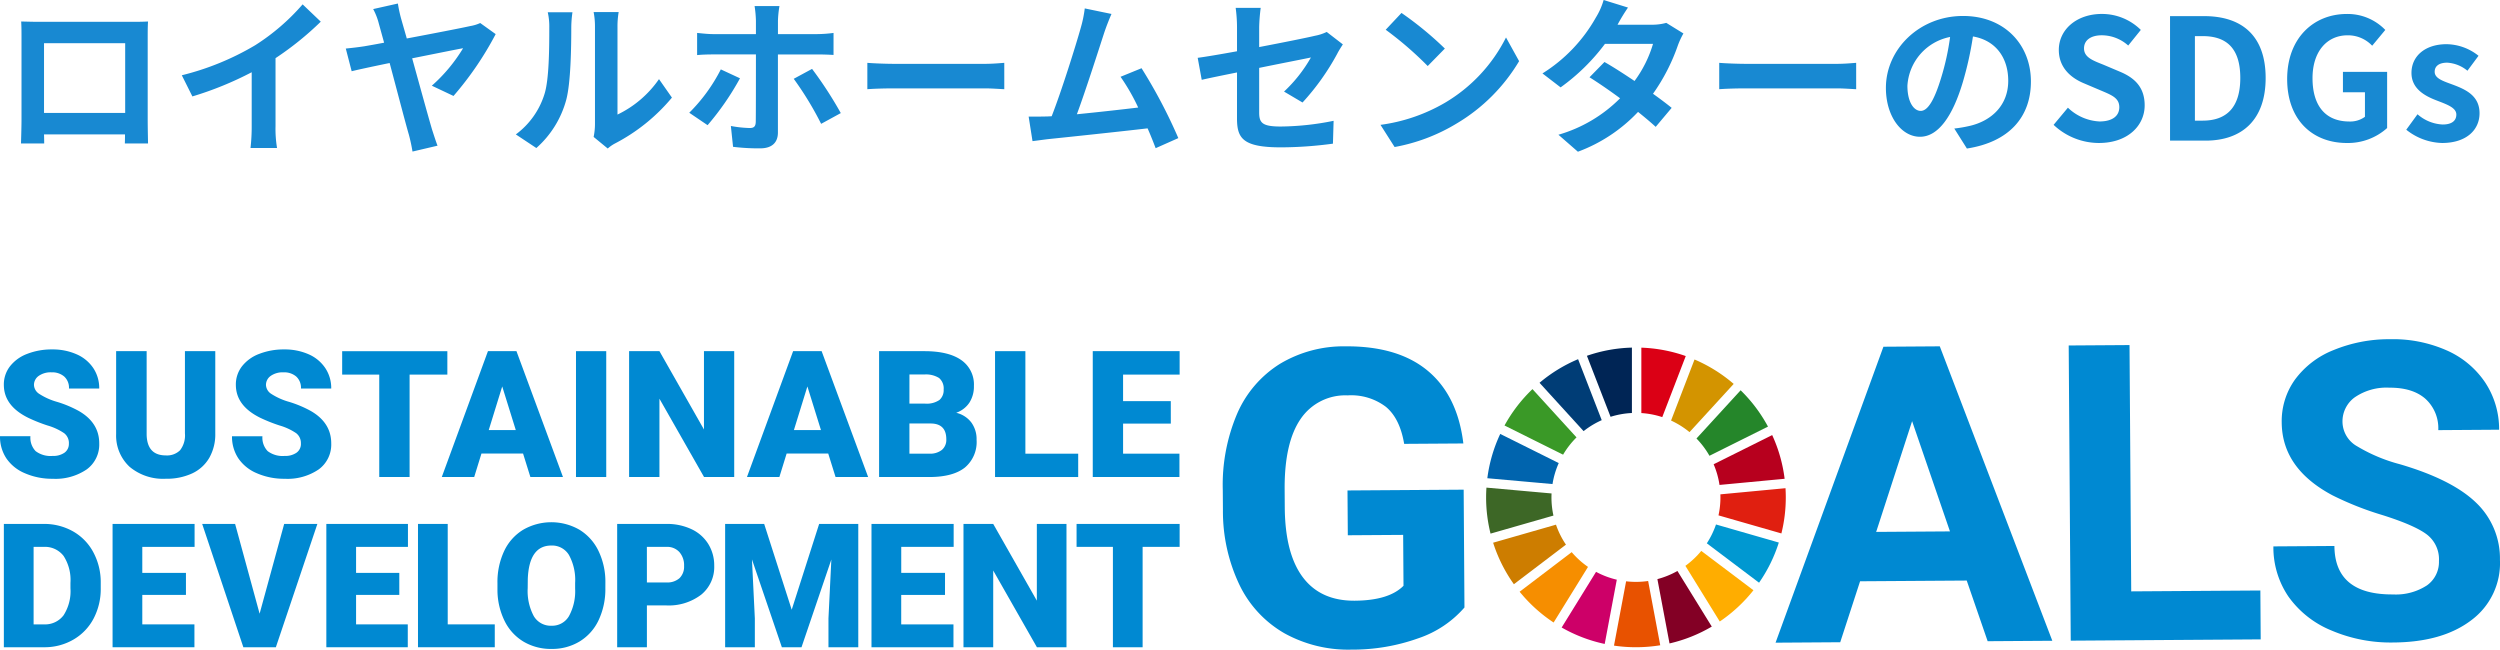 <svg xmlns="http://www.w3.org/2000/svg" width="491" height="127.584">
  <defs>
    <clipPath id="a">
      <path data-name="長方形 2624" fill="none" d="M0 0h491v60.963H0z"/>
    </clipPath>
  </defs>
  <path data-name="パス 4771" d="M4.158 4.221c.066.924.066 2.277.066 3.2v16.141c0 1.584-.1 4.455-.1 4.62h4.555c0-.1 0-.858-.033-1.782h15.906c0 .957-.033 1.716-.033 1.782h4.554c0-.132-.066-3.3-.066-4.587V7.421c0-.99 0-2.211.066-3.2-1.188.066-2.442.066-3.267.066H7.656c-.891.003-2.145-.03-3.498-.066Zm4.488 4.26h15.939v13.695H8.646Zm27.06 6.3 2.079 4.158a66.124 66.124 0 0 0 11.649-4.752v10.56a36.957 36.957 0 0 1-.234 4.326h5.214a22.687 22.687 0 0 1-.3-4.323V11.421A60.53 60.53 0 0 0 63 4.257l-3.564-3.4a42.307 42.307 0 0 1-9.306 8.019 53.064 53.064 0 0 1-14.424 5.908ZM78.144.693l-4.851 1.089a12.581 12.581 0 0 1 1.122 2.9c.231.825.594 2.145 1.023 3.7-1.848.363-3.267.594-3.795.693-1.287.2-2.442.33-3.729.462l1.155 4.455c1.188-.3 4.092-.924 7.458-1.617 1.485 5.546 3.168 12.012 3.762 14.025a33 33 0 0 1 .726 3.366l4.917-1.155c-.33-.825-.825-2.409-1.056-3.1-.66-2.211-2.376-8.448-3.927-14.058 4.62-.924 9.009-1.815 10-1.98a31.6 31.6 0 0 1-6.138 7.359l4.257 2.013A63.366 63.366 0 0 0 97.35 6.699l-3.036-2.178a7.517 7.517 0 0 1-1.947.594c-1.584.363-7.392 1.485-12.474 2.442-.429-1.518-.825-2.871-1.122-3.927a26.48 26.48 0 0 1-.627-2.937Zm38.445 26.2 2.772 2.277a7.051 7.051 0 0 1 1.419-.99 36.335 36.335 0 0 0 11.187-9.009l-2.541-3.63a20.9 20.9 0 0 1-8.151 6.963V5.247a16.757 16.757 0 0 1 .231-2.871h-4.917a14.63 14.63 0 0 1 .264 2.838v19.239a12.557 12.557 0 0 1-.264 2.442ZM101.31 26.4l4.026 2.673a19.349 19.349 0 0 0 5.874-9.471c.891-3.333.99-10.3.99-14.19a21.735 21.735 0 0 1 .231-3h-4.851a12.524 12.524 0 0 1 .3 3.036c0 3.993-.033 10.23-.957 13.068a15.567 15.567 0 0 1-5.613 7.884Zm51.777-25.212H148.2a21.928 21.928 0 0 1 .264 2.871v2.64h-8.382c-1.023 0-2.178-.132-3.168-.231v4.353c.924-.1 2.178-.132 3.168-.132h8.382v.033c0 1.551 0 12.012-.033 13.233-.033.858-.33 1.188-1.188 1.188a22.8 22.8 0 0 1-3.7-.4l.429 4.092a40.507 40.507 0 0 0 5.346.3c2.343 0 3.465-1.188 3.465-3.1V10.692h7.689c.924 0 2.211.033 3.234.1V6.469a26.249 26.249 0 0 1-3.267.231h-7.649V4.06a20.3 20.3 0 0 1 .297-2.872Zm-7.755 14.19-3.762-1.749a33.209 33.209 0 0 1-6.2 8.514l3.6 2.442a53.58 53.58 0 0 0 6.362-9.207Zm14.157-1.848-3.6 1.947a63.384 63.384 0 0 1 5.382 8.844l3.861-2.112a76.707 76.707 0 0 0-5.643-8.679Zm10.857-1.188v5.179c1.221-.1 3.432-.165 5.313-.165h17.721c1.386 0 3.069.132 3.861.165V12.34c-.858.066-2.31.2-3.861.2h-17.721c-1.716 0-4.125-.099-5.313-.198Zm47.949-9.6-5.247-1.089a24.012 24.012 0 0 1-.792 3.828c-.957 3.432-3.795 12.474-5.709 17.358-.3 0-.627.033-.891.033-1.089.033-2.508.033-3.63.033l.759 4.816c1.056-.132 2.277-.3 3.1-.4 4.158-.429 14.157-1.485 19.5-2.112.627 1.419 1.155 2.772 1.584 3.894l4.455-1.98a101.494 101.494 0 0 0-7.224-13.725l-4.125 1.683a39.888 39.888 0 0 1 3.467 6.04c-3.333.4-8.019.924-12.045 1.32 1.65-4.422 4.323-12.8 5.379-16.038.495-1.453.99-2.674 1.419-3.664Zm24.651 20.49c0 3.894 1.089 5.709 8.613 5.709a77.57 77.57 0 0 0 10.23-.726l.132-4.488a53.911 53.911 0 0 1-10.395 1.122c-3.63 0-4.224-.726-4.224-2.772v-8.745c4.686-.957 9.141-1.815 10.164-2.046a28.1 28.1 0 0 1-5.28 6.7l3.63 2.145a47.3 47.3 0 0 0 6.831-9.6c.3-.594.792-1.353 1.089-1.815l-3.168-2.442a9.3 9.3 0 0 1-2.343.759c-1.485.363-6.105 1.287-10.923 2.211V5.35a34.683 34.683 0 0 1 .3-3.8h-4.917a28.543 28.543 0 0 1 .264 3.8v4.719c-3.267.594-6.171 1.089-7.722 1.287l.792 4.323c1.386-.33 3.993-.858 6.93-1.452Zm32.307-20.691-3.1 3.3a68.615 68.615 0 0 1 8.25 7.128l3.366-3.432a66.65 66.65 0 0 0-8.516-6.996Zm-4.125 21.98 2.772 4.354a35.738 35.738 0 0 0 12.243-4.654 35.091 35.091 0 0 0 12.21-12.21l-2.574-4.653a31.073 31.073 0 0 1-12.012 12.838 34.013 34.013 0 0 1-12.639 4.325Zm48.609-23.034L314.952.002a13.657 13.657 0 0 1-1.518 3.432 30.641 30.641 0 0 1-10.494 10.987l3.564 2.739a39.69 39.69 0 0 0 8.712-8.547h9.438a23.423 23.423 0 0 1-3.63 7.293c-2.079-1.386-4.158-2.739-5.907-3.729l-2.937 3c1.683 1.056 3.861 2.541 6.006 4.125a28.035 28.035 0 0 1-12.111 7.161l3.825 3.336a31.051 31.051 0 0 0 11.814-7.821c1.353 1.089 2.574 2.112 3.465 2.937l3.135-3.729c-.957-.792-2.244-1.749-3.663-2.772a37.788 37.788 0 0 0 4.884-9.5 15.524 15.524 0 0 1 1.089-2.343l-3.366-2.079a10.478 10.478 0 0 1-2.871.363h-6.7a35.548 35.548 0 0 1 2.05-3.37Zm17.919 10.857v5.177c1.221-.1 3.432-.165 5.313-.165h17.721c1.386 0 3.069.132 3.861.165V12.34c-.858.066-2.31.2-3.861.2h-17.721c-1.716 0-4.125-.099-5.313-.198Zm61.215 3.663c0-7.194-5.148-12.87-13.332-12.87-8.547 0-15.147 6.5-15.147 14.124 0 5.577 3.036 9.6 6.7 9.6 3.6 0 6.435-4.092 8.415-10.758a66.738 66.738 0 0 0 1.98-8.943c4.455.759 6.93 4.158 6.93 8.712 0 4.818-3.3 7.854-7.524 8.844a25.381 25.381 0 0 1-3.069.528l2.476 3.928c8.314-1.287 12.571-6.204 12.571-13.167Zm-24.255.825A10.388 10.388 0 0 1 383 7.26a49.531 49.531 0 0 1-1.749 7.986c-1.353 4.455-2.64 6.534-4.026 6.534-1.289 0-2.609-1.617-2.609-4.95Zm37.62 11.251c5.643 0 8.976-3.4 8.976-7.392 0-3.531-1.947-5.412-4.917-6.633l-3.2-1.353c-2.079-.825-3.795-1.452-3.795-3.2 0-1.617 1.353-2.574 3.5-2.574a7.79 7.79 0 0 1 5.181 2.013l2.475-3.069A10.837 10.837 0 0 0 412.8 2.74c-4.95 0-8.448 3.069-8.448 7.062 0 3.564 2.475 5.544 4.95 6.567l3.267 1.386c2.178.924 3.663 1.485 3.663 3.3 0 1.716-1.353 2.8-3.894 2.8a9.608 9.608 0 0 1-6.2-2.706l-2.812 3.372a13.013 13.013 0 0 0 8.91 3.562Zm13.959-.462h6.963c7.194 0 11.814-4.092 11.814-12.309 0-8.25-4.62-12.144-12.078-12.144h-6.7Zm4.884-3.927v-16.6h1.521c4.554 0 7.392 2.244 7.392 8.217 0 5.94-2.838 8.382-7.392 8.382Zm29.832 4.389a11.5 11.5 0 0 0 7.92-2.937V14.121h-8.679v4h4.323v4.818a4.89 4.89 0 0 1-3.036.924c-4.818 0-7.26-3.2-7.26-8.514 0-5.247 2.838-8.415 6.9-8.415a6.545 6.545 0 0 1 4.818 2.046l2.574-3.1a10.276 10.276 0 0 0-7.557-3.135c-6.5 0-11.715 4.719-11.715 12.771.001 8.145 5.079 12.567 11.712 12.567Zm18.711 0c4.818 0 7.359-2.607 7.359-5.841 0-3.432-2.706-4.653-5.148-5.577-1.947-.726-3.663-1.221-3.663-2.574 0-1.056.792-1.782 2.475-1.782a6.879 6.879 0 0 1 3.96 1.584l2.178-2.937a10.243 10.243 0 0 0-6.27-2.277c-4.224 0-6.9 2.343-6.9 5.643 0 3.1 2.607 4.521 4.95 5.412 1.947.759 3.861 1.386 3.861 2.772 0 1.155-.825 1.947-2.673 1.947a8.023 8.023 0 0 1-4.95-2.013l-2.211 3.036a11.722 11.722 0 0 0 7.032 2.607Z" fill="#1889d2"/>
  <g data-name="グループ 3204">
    <g data-name="グループ 3203" transform="translate(0 66.621)" clip-path="url(#a)">
      <path data-name="パス 3807" d="M287.619 52.688a20.728 20.728 0 0 1-9.077 6.054 38.193 38.193 0 0 1-13.046 2.22 25.87 25.87 0 0 1-13.222-3.2 21.907 21.907 0 0 1-8.825-9.476 33.569 33.569 0 0 1-3.266-14.671l-.027-3.942a35.668 35.668 0 0 1 2.824-15.052 21.657 21.657 0 0 1 8.378-9.769 24.315 24.315 0 0 1 12.9-3.453q10.312-.07 16.16 4.807t6.985 14.268l-11.626.079q-.832-4.971-3.574-7.262a11.255 11.255 0 0 0-7.522-2.259 10.593 10.593 0 0 0-9.247 4.642q-3.154 4.6-3.132 13.64l.025 3.7q.063 9.119 3.559 13.754t10.185 4.589q6.728-.046 9.576-2.932l-.068-9.994-10.87.074-.061-8.8 22.816-.156Z" fill="#0089d2"/>
      <path data-name="パス 3808" d="m386.265 47.399-20.945.143-3.9 11.973-12.7.087 21.184-58.126 11.07-.077 22.1 57.827-12.7.087Zm-17.785-9.554 14.494-.1-7.436-21.651Z" fill="#0089d2"/>
      <path data-name="パス 3809" d="m418.572 49.525 25.364-.173.066 9.6-37.31.254-.4-57.975 11.945-.081Z" fill="#0089d2"/>
      <path data-name="パス 3810" d="M479.015 43.5a6.13 6.13 0 0 0-2.425-5.18q-2.4-1.794-8.626-3.764a60.975 60.975 0 0 1-9.863-3.895q-9.911-5.268-9.972-14.308a14 14 0 0 1 2.59-8.4 17.279 17.279 0 0 1 7.566-5.807A28.643 28.643 0 0 1 469.401 0a26.062 26.062 0 0 1 11.083 2.174 17.625 17.625 0 0 1 7.59 6.3 16.626 16.626 0 0 1 2.751 9.3l-11.946.082a7.817 7.817 0 0 0-2.55-6.175q-2.525-2.192-7.063-2.162a11.009 11.009 0 0 0-6.8 1.9 5.836 5.836 0 0 0-2.4 4.894 5.59 5.59 0 0 0 2.879 4.718 32.172 32.172 0 0 0 8.405 3.527q10.215 3 14.905 7.5a15.149 15.149 0 0 1 4.735 11.277 13.948 13.948 0 0 1-5.614 11.844q-5.665 4.32-15.3 4.385a29.623 29.623 0 0 1-12.2-2.366 19.285 19.285 0 0 1-8.427-6.652 17.18 17.18 0 0 1-2.955-9.855l11.986-.082q.066 9.6 11.533 9.518a11.163 11.163 0 0 0 6.638-1.778 5.632 5.632 0 0 0 2.356-4.854" fill="#0089d2"/>
      <path data-name="パス 3811" d="m348.059 18.828-11.5 5.731a16.449 16.449 0 0 1 1.151 4.062l12.791-1.208a29.182 29.182 0 0 0-2.444-8.585" fill="#b7001e"/>
      <path data-name="パス 3812" d="M337.893 31.067a16.363 16.363 0 0 1-.381 3.529l12.353 3.549a29.314 29.314 0 0 0 .863-7.078c0-.607-.02-1.207-.057-1.807l-12.789 1.208c.007.2.011.4.011.6" fill="#e01f10"/>
      <path data-name="パス 3813" d="M337.021 36.385a16.591 16.591 0 0 1-1.8 3.7l10.257 7.736a29.264 29.264 0 0 0 3.882-7.886Z" fill="#0098d1"/>
      <path data-name="パス 3814" d="M306.991 22.676a16.716 16.716 0 0 1 2.637-3.393l-8.649-9.484a29.562 29.562 0 0 0-5.492 7.148Z" fill="#3a9927"/>
      <path data-name="パス 3815" d="M328.195 15.977a16.473 16.473 0 0 1 3.627 2.273l8.674-9.47a29.531 29.531 0 0 0-7.69-4.797Z" fill="#d39400"/>
      <path data-name="パス 3816" d="m335.738 22.894 11.494-5.73a29.555 29.555 0 0 0-5.371-7.133l-8.674 9.468a16.693 16.693 0 0 1 2.551 3.394" fill="#25862a"/>
      <path data-name="パス 3817" d="M304.707 31.067c0-.259.008-.518.02-.775l-12.791-1.145c-.04.635-.064 1.274-.064 1.92a29.445 29.445 0 0 0 .87 7.115l12.354-3.544a16.623 16.623 0 0 1-.389-3.571" fill="#3d6726"/>
      <path data-name="パス 3818" d="M334.129 41.575a16.826 16.826 0 0 1-3.119 2.934l6.753 10.935a29.671 29.671 0 0 0 6.614-6.141Z" fill="#ffad00"/>
      <path data-name="パス 3819" d="m308.679 41.824-10.224 7.77a29.69 29.69 0 0 0 6.677 6.048l6.752-10.924a16.719 16.719 0 0 1-3.205-2.9" fill="#f68e00"/>
      <path data-name="パス 3820" d="M304.913 28.447a16.4 16.4 0 0 1 1.225-4.121l-11.491-5.724a29.219 29.219 0 0 0-2.536 8.7Z" fill="#0064ae"/>
      <path data-name="パス 3821" d="m336.192 56.439-6.744-10.921a16.539 16.539 0 0 1-3.936 1.6l2.381 12.633a29.242 29.242 0 0 0 8.3-3.311" fill="#830025"/>
      <path data-name="パス 3822" d="M323.693 47.486a16.5 16.5 0 0 1-4.324.06l-2.38 12.633a29.6 29.6 0 0 0 9.082-.071Z" fill="#e85200"/>
      <path data-name="パス 3823" d="M322.361 14.506a16.508 16.508 0 0 1 4.107.793l4.613-11.99a29.22 29.22 0 0 0-8.72-1.65Z" fill="#db0015"/>
      <path data-name="パス 3824" d="M317.54 47.23a16.475 16.475 0 0 1-4.074-1.54l-6.756 10.929a29.32 29.32 0 0 0 8.453 3.231Z" fill="#cd0068"/>
      <path data-name="パス 3825" d="M316.316 15.24a16.454 16.454 0 0 1 4.192-.746V1.649a29.305 29.305 0 0 0-8.837 1.609Z" fill="#002555"/>
      <path data-name="パス 3826" d="M307.554 40.348a16.461 16.461 0 0 1-1.957-3.924l-12.346 3.543a29.33 29.33 0 0 0 4.076 8.151Z" fill="#cd7d00"/>
      <path data-name="パス 3827" d="M311.021 18.052a16.6 16.6 0 0 1 3.559-2.153l-4.644-11.976a29.379 29.379 0 0 0-7.572 4.637Z" fill="#003d76"/>
      <path data-name="パス 3828" d="M13.531 20.499a2.448 2.448 0 0 0-.925-2.037 11.49 11.49 0 0 0-3.251-1.511 31.14 31.14 0 0 1-3.8-1.511q-4.8-2.36-4.8-6.485a5.814 5.814 0 0 1 1.2-3.625 7.738 7.738 0 0 1 3.376-2.448 13.186 13.186 0 0 1 4.924-.874 11.528 11.528 0 0 1 4.778.95 7.566 7.566 0 0 1 3.285 2.708 7.068 7.068 0 0 1 1.171 4.015h-5.941a2.986 2.986 0 0 0-.925-2.343 3.609 3.609 0 0 0-2.5-.832 4.067 4.067 0 0 0-2.522.7 2.161 2.161 0 0 0-.929 1.793 2.177 2.177 0 0 0 1.018 1.727 12.89 12.89 0 0 0 3.583 1.6 21.985 21.985 0 0 1 4.211 1.773q4.006 2.309 4.006 6.366a6.034 6.034 0 0 1-2.445 5.093 10.868 10.868 0 0 1-6.706 1.851A13.306 13.306 0 0 1 4.9 26.328a8.2 8.2 0 0 1-3.667-2.953A7.7 7.7 0 0 1 0 19.053h5.976A3.79 3.79 0 0 0 7 21.982a4.855 4.855 0 0 0 3.335.941 3.832 3.832 0 0 0 2.335-.637 2.1 2.1 0 0 0 .857-1.791" fill="#0089d2"/>
      <path data-name="パス 3829" d="M42.281 2.348v16.179a9.3 9.3 0 0 1-1.171 4.761 7.588 7.588 0 0 1-3.362 3.065 11.841 11.841 0 0 1-5.178 1.052 10.234 10.234 0 0 1-7.113-2.343 8.357 8.357 0 0 1-2.648-6.418V2.348h5.992v16.416q.1 4.058 3.769 4.058a3.647 3.647 0 0 0 2.8-1.018 4.761 4.761 0 0 0 .951-3.31V2.348Z" fill="#0089d2"/>
      <path data-name="パス 3830" d="M59.096 20.499a2.448 2.448 0 0 0-.923-2.04 11.49 11.49 0 0 0-3.251-1.511 31.14 31.14 0 0 1-3.8-1.511q-4.8-2.36-4.8-6.485a5.814 5.814 0 0 1 1.2-3.625 7.738 7.738 0 0 1 3.386-2.445 13.186 13.186 0 0 1 4.924-.874 11.528 11.528 0 0 1 4.778.95 7.566 7.566 0 0 1 3.273 2.709 7.068 7.068 0 0 1 1.171 4.015h-5.941a2.99 2.99 0 0 0-.925-2.343 3.609 3.609 0 0 0-2.5-.832 4.067 4.067 0 0 0-2.522.7 2.161 2.161 0 0 0-.929 1.792 2.175 2.175 0 0 0 1.019 1.723 12.866 12.866 0 0 0 3.582 1.6 21.985 21.985 0 0 1 4.211 1.777q4.006 2.309 4.006 6.366a6.034 6.034 0 0 1-2.445 5.093 10.868 10.868 0 0 1-6.706 1.851 13.306 13.306 0 0 1-5.441-1.078 8.2 8.2 0 0 1-3.667-2.953 7.7 7.7 0 0 1-1.231-4.321h5.976a3.79 3.79 0 0 0 1.032 2.925 4.855 4.855 0 0 0 3.335.941 3.832 3.832 0 0 0 2.335-.637 2.1 2.1 0 0 0 .857-1.791" fill="#0089d2"/>
      <path data-name="パス 3831" d="M87.86 6.949h-7.416v20.118h-5.959V6.949h-7.283v-4.6H87.86Z" fill="#0089d2"/>
      <path data-name="パス 3832" d="M102.727 22.448H94.56l-1.426 4.618h-6.366l9.066-24.718h5.6l9.134 24.718h-6.4Zm-6.74-4.6h5.314l-2.666-8.573Z" fill="#0089d2"/>
      <path data-name="長方形 2623" fill="#0089d2" d="M113.124 2.348h5.941v24.718h-5.941z"/>
      <path data-name="パス 3833" d="M144.2 27.066h-5.925l-8.761-15.381v15.381h-5.958V2.348h5.958l8.744 15.381V2.348h5.941Z" fill="#0089d2"/>
      <path data-name="パス 3834" d="M162.662 22.448h-8.166l-1.426 4.618h-6.367l9.066-24.718h5.6l9.134 24.718h-6.4Zm-6.74-4.6h5.314l-2.665-8.573Z" fill="#0089d2"/>
      <path data-name="パス 3835" d="M172.653 27.066V2.348h8.879q4.77 0 7.258 1.749a5.817 5.817 0 0 1 2.487 5.076 5.886 5.886 0 0 1-.882 3.276 5.148 5.148 0 0 1-2.6 2 5.21 5.21 0 0 1 2.971 1.9 5.537 5.537 0 0 1 1.035 3.4 6.543 6.543 0 0 1-2.3 5.458q-2.3 1.824-6.816 1.859Zm5.958-14.413h3.107a4.408 4.408 0 0 0 2.783-.716 2.536 2.536 0 0 0 .833-2.06 2.667 2.667 0 0 0-.9-2.257 4.826 4.826 0 0 0-2.9-.69h-2.92Zm0 3.9v5.925h3.9a3.716 3.716 0 0 0 2.479-.738 2.585 2.585 0 0 0 .865-2.08q0-3.09-3.072-3.107Z" fill="#0089d2"/>
      <path data-name="パス 3836" d="M201.385 22.483h10.372v4.584h-16.33V2.347h5.958Z" fill="#0089d2"/>
      <path data-name="パス 3837" d="M229.949 16.575h-9.376v5.908h11.069v4.584h-17.024V2.348h17.062v4.6h-11.107v5.212h9.371Z" fill="#0089d2"/>
      <path data-name="パス 3838" d="M.757 60.498V36.279h7.8a11.481 11.481 0 0 1 5.773 1.455 10.234 10.234 0 0 1 4 4.109 12.413 12.413 0 0 1 1.456 5.946v1.114a12.471 12.471 0 0 1-1.406 5.963 10.277 10.277 0 0 1-3.959 4.126 11.227 11.227 0 0 1-5.7 1.505ZM6.6 40.786v15.22h2.03a4.543 4.543 0 0 0 3.859-1.788 8.761 8.761 0 0 0 1.347-5.315v-1.047a8.69 8.69 0 0 0-1.347-5.29 4.622 4.622 0 0 0-3.926-1.78Z" fill="#0089d2"/>
      <path data-name="パス 3839" d="M36.52 50.218h-8.573v5.789h10.24v4.491H22.109V36.279h16.108v4.508h-10.27v5.107h8.573Z" fill="#0089d2"/>
      <path data-name="パス 3840" d="m50.987 53.91 4.824-17.631h6.52l-8.154 24.219h-6.384L39.71 36.279h6.467Z" fill="#0089d2"/>
      <path data-name="パス 3841" d="M78.423 50.218h-8.49v5.789h10.154v4.491H64.094V36.279H80.12v4.508H69.933v5.107h8.49Z" fill="#0089d2"/>
      <path data-name="パス 3842" d="M87.932 56.006h9.241v4.491h-15.08V36.279h5.839Z" fill="#0089d2"/>
      <path data-name="パス 3843" d="M118.893 48.886a14.287 14.287 0 0 1-1.314 6.271 9.712 9.712 0 0 1-3.735 4.2 10.4 10.4 0 0 1-5.514 1.472 10.544 10.544 0 0 1-5.49-1.422 9.7 9.7 0 0 1-3.734-4.068 13.867 13.867 0 0 1-1.406-6.071v-1.362a14.334 14.334 0 0 1 1.306-6.28 9.687 9.687 0 0 1 3.743-4.2 11.082 11.082 0 0 1 11.036-.017 9.86 9.86 0 0 1 3.757 4.17 13.945 13.945 0 0 1 1.356 6.2Zm-5.938-1.014a10.189 10.189 0 0 0-1.206-5.481 3.869 3.869 0 0 0-3.451-1.871q-4.392 0-4.641 6.587l-.017 1.779a10.478 10.478 0 0 0 1.181 5.474 3.86 3.86 0 0 0 3.51 1.912 3.815 3.815 0 0 0 3.41-1.879 10.189 10.189 0 0 0 1.214-5.407Z" fill="#0089d2"/>
      <path data-name="パス 3844" d="M127.051 52.279v8.218h-5.839V36.279h9.664a11.247 11.247 0 0 1 4.915 1.023 7.705 7.705 0 0 1 3.31 2.91 7.946 7.946 0 0 1 1.173 4.283 7.005 7.005 0 0 1-2.538 5.664 10.521 10.521 0 0 1-6.961 2.121Zm0-4.507h3.826a3.608 3.608 0 0 0 2.586-.848 3.154 3.154 0 0 0 .89-2.4 3.9 3.9 0 0 0-.915-2.71 3.242 3.242 0 0 0-2.5-1.032h-3.892Z" fill="#0089d2"/>
      <path data-name="パス 3845" d="m150.085 36.279 5.406 16.85 5.39-16.85h7.684v24.218h-5.856v-5.654l.567-11.577-5.86 17.231h-3.86l-5.872-17.249.566 11.594v5.655h-5.834V36.279Z" fill="#0089d2"/>
      <path data-name="パス 3846" d="M185.599 50.218h-8.6v5.789h10.262v4.491h-16.1V36.279h16.138v4.508h-10.295v5.107h8.6Z" fill="#0089d2"/>
      <path data-name="パス 3847" d="M209.457 60.498h-5.806l-8.583-15.07v15.07h-5.839V36.279h5.839l8.567 15.07v-15.07h5.822Z" fill="#0089d2"/>
      <path data-name="パス 3848" d="M231.68 40.786h-7.27v19.712h-5.835V40.786h-7.136v-4.507h20.244Z" fill="#0089d2"/>
    </g>
  </g>
</svg>